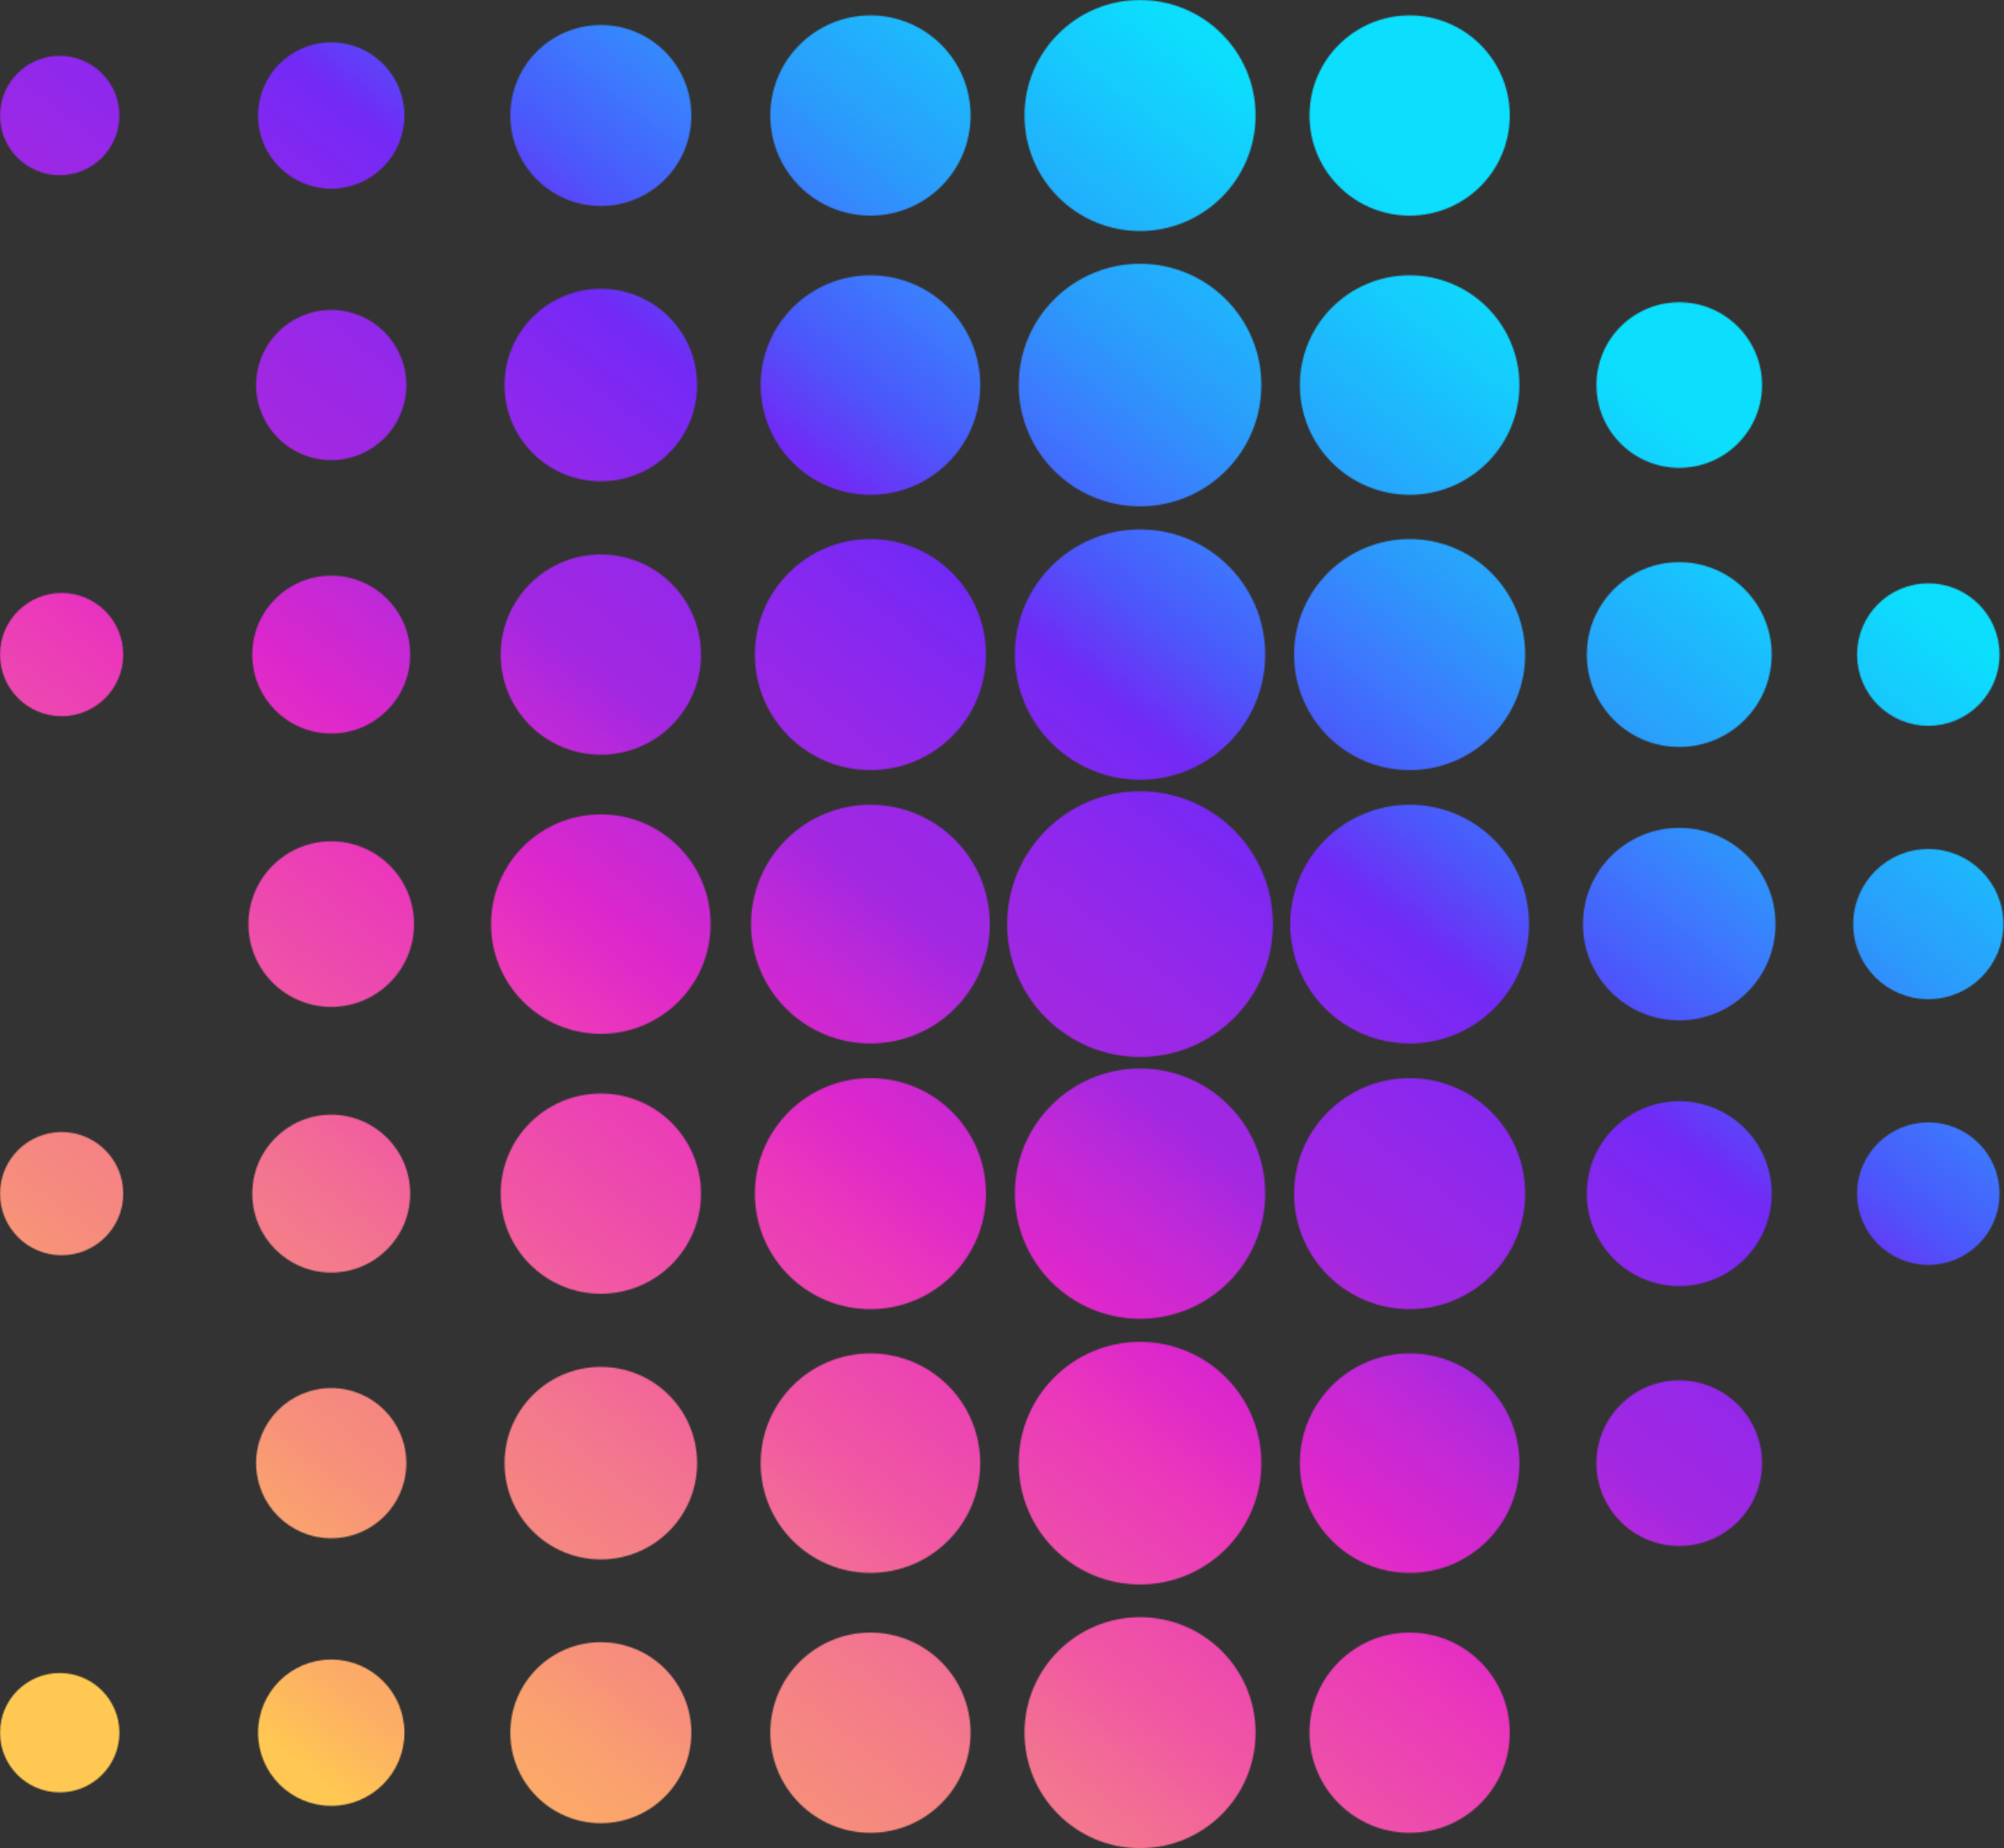<svg width="1626" height="1500" viewBox="0 0 1626 1500" fill="none" xmlns="http://www.w3.org/2000/svg">
<rect x="0" y="0" width="1626" height="1500" fill="#333333" stroke="none"/>
<mask id="mask0_72_1472" maskUnits="userSpaceOnUse" x="0" y="0" width="1626" height="1500">
<path d="M96.875 93.751C96.875 120.502 75.189 142.189 48.438 142.189C21.686 142.189 0 120.502 0 93.751C0 67 21.686 45.314 48.438 45.314C75.189 45.314 96.875 67 96.875 93.751Z" fill="white"/>
<path d="M328.125 93.751C328.125 126.543 301.542 153.126 268.75 153.126C235.958 153.126 209.375 126.543 209.375 93.751C209.375 60.959 235.958 34.376 268.75 34.376C301.542 34.376 328.125 60.959 328.125 93.751Z" fill="white"/>
<path d="M560.937 93.751C560.937 134.309 528.058 167.188 487.5 167.188C446.941 167.188 414.062 134.309 414.062 93.751C414.062 53.192 446.941 20.313 487.5 20.313C528.058 20.313 560.937 53.192 560.937 93.751Z" fill="white"/>
<path d="M787.5 93.75C787.5 138.623 751.123 175 706.25 175C661.376 175 625 138.623 625 93.75C625 48.877 661.376 12.5 706.25 12.5C751.123 12.5 787.5 48.877 787.5 93.75Z" fill="white"/>
<path d="M1018.75 93.75C1018.75 145.527 976.777 187.5 925 187.5C873.223 187.5 831.25 145.527 831.25 93.75C831.25 41.973 873.223 0 925 0C976.777 0 1018.75 41.973 1018.75 93.75Z" fill="white"/>
<path d="M1225 93.75C1225 138.623 1188.62 175 1143.75 175C1098.88 175 1062.5 138.623 1062.5 93.75C1062.5 48.877 1098.88 12.5 1143.75 12.5C1188.62 12.5 1225 48.877 1225 93.75Z" fill="white"/>
<path d="M329.688 312.5C329.688 346.155 302.405 373.438 268.75 373.438C235.095 373.438 207.813 346.155 207.813 312.5C207.813 278.846 235.095 251.563 268.75 251.563C302.405 251.563 329.688 278.846 329.688 312.5Z" fill="white"/>
<path d="M565.625 312.5C565.625 355.647 530.648 390.625 487.5 390.625C444.353 390.625 409.375 355.647 409.375 312.5C409.375 269.353 444.353 234.375 487.5 234.375C530.648 234.375 565.625 269.353 565.625 312.5Z" fill="white"/>
<path d="M795.312 312.5C795.312 361.688 755.438 401.562 706.25 401.562C657.062 401.562 617.187 361.688 617.187 312.5C617.187 263.312 657.062 223.437 706.25 223.437C755.438 223.437 795.312 263.312 795.312 312.5Z" fill="white"/>
<path d="M1023.44 312.502C1023.44 366.867 979.365 410.939 925 410.939C870.634 410.939 826.562 366.867 826.562 312.502C826.562 258.136 870.634 214.064 925 214.064C979.365 214.064 1023.44 258.136 1023.44 312.502Z" fill="white"/>
<path d="M1232.81 312.5C1232.81 361.688 1192.94 401.562 1143.75 401.562C1094.56 401.562 1054.69 361.688 1054.69 312.5C1054.69 263.312 1094.56 223.437 1143.75 223.437C1192.94 223.437 1232.81 263.312 1232.81 312.5Z" fill="white"/>
<path d="M1429.69 312.5C1429.69 349.607 1399.61 379.688 1362.5 379.688C1325.39 379.688 1295.31 349.607 1295.31 312.5C1295.31 275.394 1325.39 245.313 1362.5 245.313C1399.61 245.313 1429.69 275.394 1429.69 312.5Z" fill="white"/>
<path d="M100 531.248C100 558.863 77.614 581.248 50 581.248C22.386 581.248 0 558.863 0 531.248C0 503.634 22.386 481.248 50 481.248C77.614 481.248 100 503.634 100 531.248Z" fill="white"/>
<path d="M332.812 531.25C332.812 566.631 304.131 595.313 268.75 595.313C233.369 595.313 204.687 566.631 204.687 531.25C204.687 495.869 233.369 467.188 268.75 467.188C304.131 467.188 332.812 495.869 332.812 531.25Z" fill="white"/>
<path d="M568.75 531.25C568.75 576.123 532.373 612.5 487.5 612.5C442.627 612.5 406.25 576.123 406.25 531.25C406.25 486.377 442.627 450 487.5 450C532.373 450 568.75 486.377 568.75 531.25Z" fill="white"/>
<path d="M800 531.251C800 583.028 758.027 625.001 706.25 625.001C654.474 625.001 612.5 583.028 612.5 531.251C612.5 479.475 654.474 437.501 706.25 437.501C758.027 437.501 800 479.475 800 531.251Z" fill="white"/>
<path d="M1026.56 531.249C1026.56 587.34 981.092 632.811 925 632.811C868.909 632.811 823.438 587.34 823.438 531.249C823.438 475.158 868.909 429.687 925 429.687C981.092 429.687 1026.56 475.158 1026.56 531.249Z" fill="white"/>
<path d="M1237.5 531.251C1237.5 583.028 1195.53 625.001 1143.75 625.001C1091.97 625.001 1050 583.028 1050 531.251C1050 479.475 1091.97 437.501 1143.75 437.501C1195.53 437.501 1237.5 479.475 1237.5 531.251Z" fill="white"/>
<path d="M1437.5 531.25C1437.5 572.671 1403.92 606.25 1362.5 606.25C1321.08 606.25 1287.5 572.671 1287.5 531.25C1287.5 489.828 1321.08 456.25 1362.5 456.25C1403.92 456.25 1437.5 489.828 1437.5 531.25Z" fill="white"/>
<path d="M1622.4 531.25C1622.4 563.179 1596.52 589.063 1564.59 589.063C1532.66 589.063 1506.78 563.179 1506.78 531.25C1506.78 499.321 1532.66 473.438 1564.59 473.438C1596.52 473.438 1622.4 499.321 1622.4 531.25Z" fill="white"/>
<path d="M335.938 750C335.938 787.106 305.857 817.187 268.75 817.187C231.644 817.187 201.563 787.106 201.563 750C201.563 712.893 231.644 682.812 268.75 682.812C305.857 682.812 335.938 712.893 335.938 750Z" fill="white"/>
<path d="M576.563 749.999C576.563 799.187 536.688 839.061 487.5 839.061C438.312 839.061 398.438 799.187 398.438 749.999C398.438 700.811 438.312 660.937 487.5 660.937C536.688 660.937 576.563 700.811 576.563 749.999Z" fill="white"/>
<path d="M803.125 749.999C803.125 803.501 759.753 846.874 706.25 846.874C652.747 846.874 609.375 803.501 609.375 749.999C609.375 696.496 652.747 653.124 706.25 653.124C759.753 653.124 803.125 696.496 803.125 749.999Z" fill="white"/>
<path d="M1032.81 750.001C1032.81 809.544 984.543 857.813 925 857.813C865.457 857.813 817.188 809.544 817.188 750.001C817.188 690.457 865.457 642.188 925 642.188C984.543 642.188 1032.81 690.457 1032.81 750.001Z" fill="white"/>
<path d="M1240.63 749.999C1240.63 803.501 1197.25 846.874 1143.75 846.874C1090.25 846.874 1046.88 803.501 1046.88 749.999C1046.88 696.496 1090.25 653.124 1143.75 653.124C1197.25 653.124 1240.63 696.496 1240.63 749.999Z" fill="white"/>
<path d="M1440.62 749.999C1440.62 793.147 1405.65 828.124 1362.5 828.124C1319.35 828.124 1284.38 793.147 1284.38 749.999C1284.38 706.852 1319.35 671.874 1362.5 671.874C1405.65 671.874 1440.62 706.852 1440.62 749.999Z" fill="white"/>
<path d="M1625.53 750C1625.53 783.655 1598.25 810.937 1564.59 810.937C1530.94 810.937 1503.66 783.655 1503.66 750C1503.66 716.345 1530.94 689.062 1564.59 689.062C1598.25 689.062 1625.53 716.345 1625.53 750Z" fill="white"/>
<path d="M100 968.75C100 996.364 77.614 1018.75 50 1018.75C22.386 1018.75 0 996.364 0 968.75C0 941.136 22.386 918.75 50 918.75C77.614 918.75 100 941.136 100 968.75Z" fill="white"/>
<path d="M332.812 968.749C332.812 1004.13 304.131 1032.81 268.75 1032.81C233.369 1032.81 204.687 1004.13 204.687 968.749C204.687 933.369 233.369 904.687 268.75 904.687C304.131 904.687 332.812 933.369 332.812 968.749Z" fill="white"/>
<path d="M568.75 968.749C568.75 1013.62 532.373 1050 487.5 1050C442.627 1050 406.25 1013.62 406.25 968.749C406.25 923.876 442.627 887.499 487.5 887.499C532.373 887.499 568.75 923.876 568.75 968.749Z" fill="white"/>
<path d="M800 968.749C800 1020.53 758.027 1062.5 706.25 1062.5C654.474 1062.5 612.5 1020.53 612.5 968.749C612.5 916.972 654.474 874.999 706.25 874.999C758.027 874.999 800 916.972 800 968.749Z" fill="white"/>
<path d="M1026.56 968.75C1026.56 1024.84 981.092 1070.31 925 1070.31C868.909 1070.31 823.438 1024.84 823.438 968.75C823.438 912.659 868.909 867.188 925 867.188C981.092 867.188 1026.56 912.659 1026.56 968.75Z" fill="white"/>
<path d="M1237.5 968.749C1237.5 1020.53 1195.53 1062.5 1143.75 1062.5C1091.97 1062.5 1050 1020.53 1050 968.749C1050 916.972 1091.97 874.999 1143.75 874.999C1195.53 874.999 1237.5 916.972 1237.5 968.749Z" fill="white"/>
<path d="M1437.5 968.751C1437.5 1010.17 1403.92 1043.75 1362.5 1043.75C1321.08 1043.75 1287.5 1010.17 1287.5 968.751C1287.5 927.33 1321.08 893.751 1362.5 893.751C1403.92 893.751 1437.5 927.33 1437.5 968.751Z" fill="white"/>
<path d="M1622.4 968.75C1622.4 1000.68 1596.52 1026.56 1564.59 1026.56C1532.66 1026.56 1506.78 1000.68 1506.78 968.75C1506.78 936.821 1532.66 910.937 1564.59 910.937C1596.52 910.937 1622.4 936.821 1622.4 968.75Z" fill="white"/>
<path d="M329.688 1187.5C329.688 1221.15 302.405 1248.44 268.75 1248.44C235.095 1248.44 207.813 1221.15 207.813 1187.5C207.813 1153.84 235.095 1126.56 268.75 1126.56C302.405 1126.56 329.688 1153.84 329.688 1187.5Z" fill="white"/>
<path d="M565.625 1187.5C565.625 1230.65 530.648 1265.62 487.5 1265.62C444.353 1265.62 409.375 1230.65 409.375 1187.5C409.375 1144.35 444.353 1109.37 487.5 1109.37C530.648 1109.37 565.625 1144.35 565.625 1187.5Z" fill="white"/>
<path d="M795.312 1187.5C795.312 1236.69 755.438 1276.56 706.25 1276.56C657.062 1276.56 617.187 1236.69 617.187 1187.5C617.187 1138.31 657.062 1098.44 706.25 1098.44C755.438 1098.44 795.312 1138.31 795.312 1187.5Z" fill="white"/>
<path d="M1023.44 1187.5C1023.44 1241.87 979.365 1285.94 925 1285.94C870.634 1285.94 826.562 1241.87 826.562 1187.5C826.562 1133.13 870.634 1089.06 925 1089.06C979.365 1089.06 1023.44 1133.13 1023.44 1187.5Z" fill="white"/>
<path d="M1232.81 1187.5C1232.81 1236.69 1192.94 1276.56 1143.75 1276.56C1094.56 1276.56 1054.69 1236.69 1054.69 1187.5C1054.69 1138.31 1094.56 1098.44 1143.75 1098.44C1192.94 1098.44 1232.81 1138.31 1232.81 1187.5Z" fill="white"/>
<path d="M1429.69 1187.5C1429.69 1224.61 1399.61 1254.69 1362.5 1254.69C1325.39 1254.69 1295.31 1224.61 1295.31 1187.5C1295.31 1150.39 1325.39 1120.31 1362.5 1120.31C1399.61 1120.31 1429.69 1150.39 1429.69 1187.5Z" fill="white"/>
<path d="M96.875 1406.25C96.875 1433 75.189 1454.69 48.438 1454.69C21.686 1454.69 0 1433 0 1406.25C0 1379.5 21.686 1357.81 48.438 1357.81C75.189 1357.81 96.875 1379.5 96.875 1406.25Z" fill="white"/>
<path d="M328.125 1406.25C328.125 1439.04 301.542 1465.62 268.75 1465.62C235.958 1465.62 209.375 1439.04 209.375 1406.25C209.375 1373.46 235.958 1346.87 268.75 1346.87C301.542 1346.87 328.125 1373.46 328.125 1406.25Z" fill="white"/>
<path d="M560.937 1406.25C560.937 1446.81 528.058 1479.69 487.5 1479.69C446.941 1479.69 414.062 1446.81 414.062 1406.25C414.062 1365.69 446.941 1332.81 487.5 1332.81C528.058 1332.81 560.937 1365.69 560.937 1406.25Z" fill="white"/>
<path d="M787.5 1406.25C787.5 1451.12 751.123 1487.5 706.25 1487.5C661.376 1487.5 625 1451.12 625 1406.25C625 1361.38 661.376 1325 706.25 1325C751.123 1325 787.5 1361.38 787.5 1406.25Z" fill="white"/>
<path d="M1018.75 1406.25C1018.75 1458.03 976.777 1500 925 1500C873.223 1500 831.25 1458.03 831.25 1406.25C831.25 1354.47 873.223 1312.5 925 1312.5C976.777 1312.5 1018.75 1354.47 1018.75 1406.25Z" fill="white"/>
<path d="M1225 1406.25C1225 1451.12 1188.62 1487.5 1143.75 1487.5C1098.88 1487.5 1062.5 1451.12 1062.5 1406.25C1062.5 1361.38 1098.88 1325 1143.75 1325C1188.62 1325 1225 1361.38 1225 1406.25Z" fill="white"/>
</mask>
<g mask="url(#mask0_72_1472)">
<path d="M1412.63 76.913C1750.83 341.147 1850.69 1154.44 1586.46 1492.65C1322.22 1830.85 306.209 2105.09 -31.995 1840.85C-370.199 1576.62 -518.457 369.165 -254.224 30.961C10.01 -307.243 1074.42 -187.32 1412.63 76.913Z" fill="url(#paint0_linear_72_1472)"/>
<circle data-figma-bg-blur-radius="300" cx="1881.89" cy="1881.89" r="1881.89" transform="matrix(0.559 -0.829 0.829 0.559 -1973.38 1301.64)" fill="white" fill-opacity="0.05"/>
</g>
<defs>
<clipPath id="bgblur_0_72_1472_clip_path" transform="translate(1542.96 1388.26)"><circle cx="1881.89" cy="1881.89" r="1881.89" transform="matrix(0.559 -0.829 0.829 0.559 -1973.38 1301.64)"/>
</clipPath><linearGradient id="paint0_linear_72_1472" x1="320.257" y1="1496.7" x2="1277.13" y2="271.953" gradientUnits="userSpaceOnUse">
<stop stop-color="#FFC549"/>
<stop offset="0.048" stop-color="#FCA95E"/>
<stop offset="0.1" stop-color="#FA9C68"/>
<stop offset="0.15" stop-color="#F68776"/>
<stop offset="0.2" stop-color="#F37A80"/>
<stop offset="0.25" stop-color="#F1688E"/>
<stop offset="0.3" stop-color="#F04F9E"/>
<stop offset="0.35" stop-color="#EB3FAB"/>
<stop offset="0.4" stop-color="#EA2DB8"/>
<stop offset="0.45" stop-color="#DA1CCA"/>
<stop offset="0.5" stop-color="#C01ED4"/>
<stop offset="0.55" stop-color="#9D1DE0"/>
<stop offset="0.6" stop-color="#921DE7"/>
<stop offset="0.65" stop-color="#811DEE"/>
<stop offset="0.7" stop-color="#6C1EF5"/>
<stop offset="0.75" stop-color="#424FFA"/>
<stop offset="0.8" stop-color="#3373FD"/>
<stop offset="0.85" stop-color="#2195FB"/>
<stop offset="0.9" stop-color="#15AEFC"/>
<stop offset="0.95" stop-color="#0BC6FD"/>
<stop offset="1" stop-color="#00DCFD"/>
</linearGradient>
</defs>
</svg>
